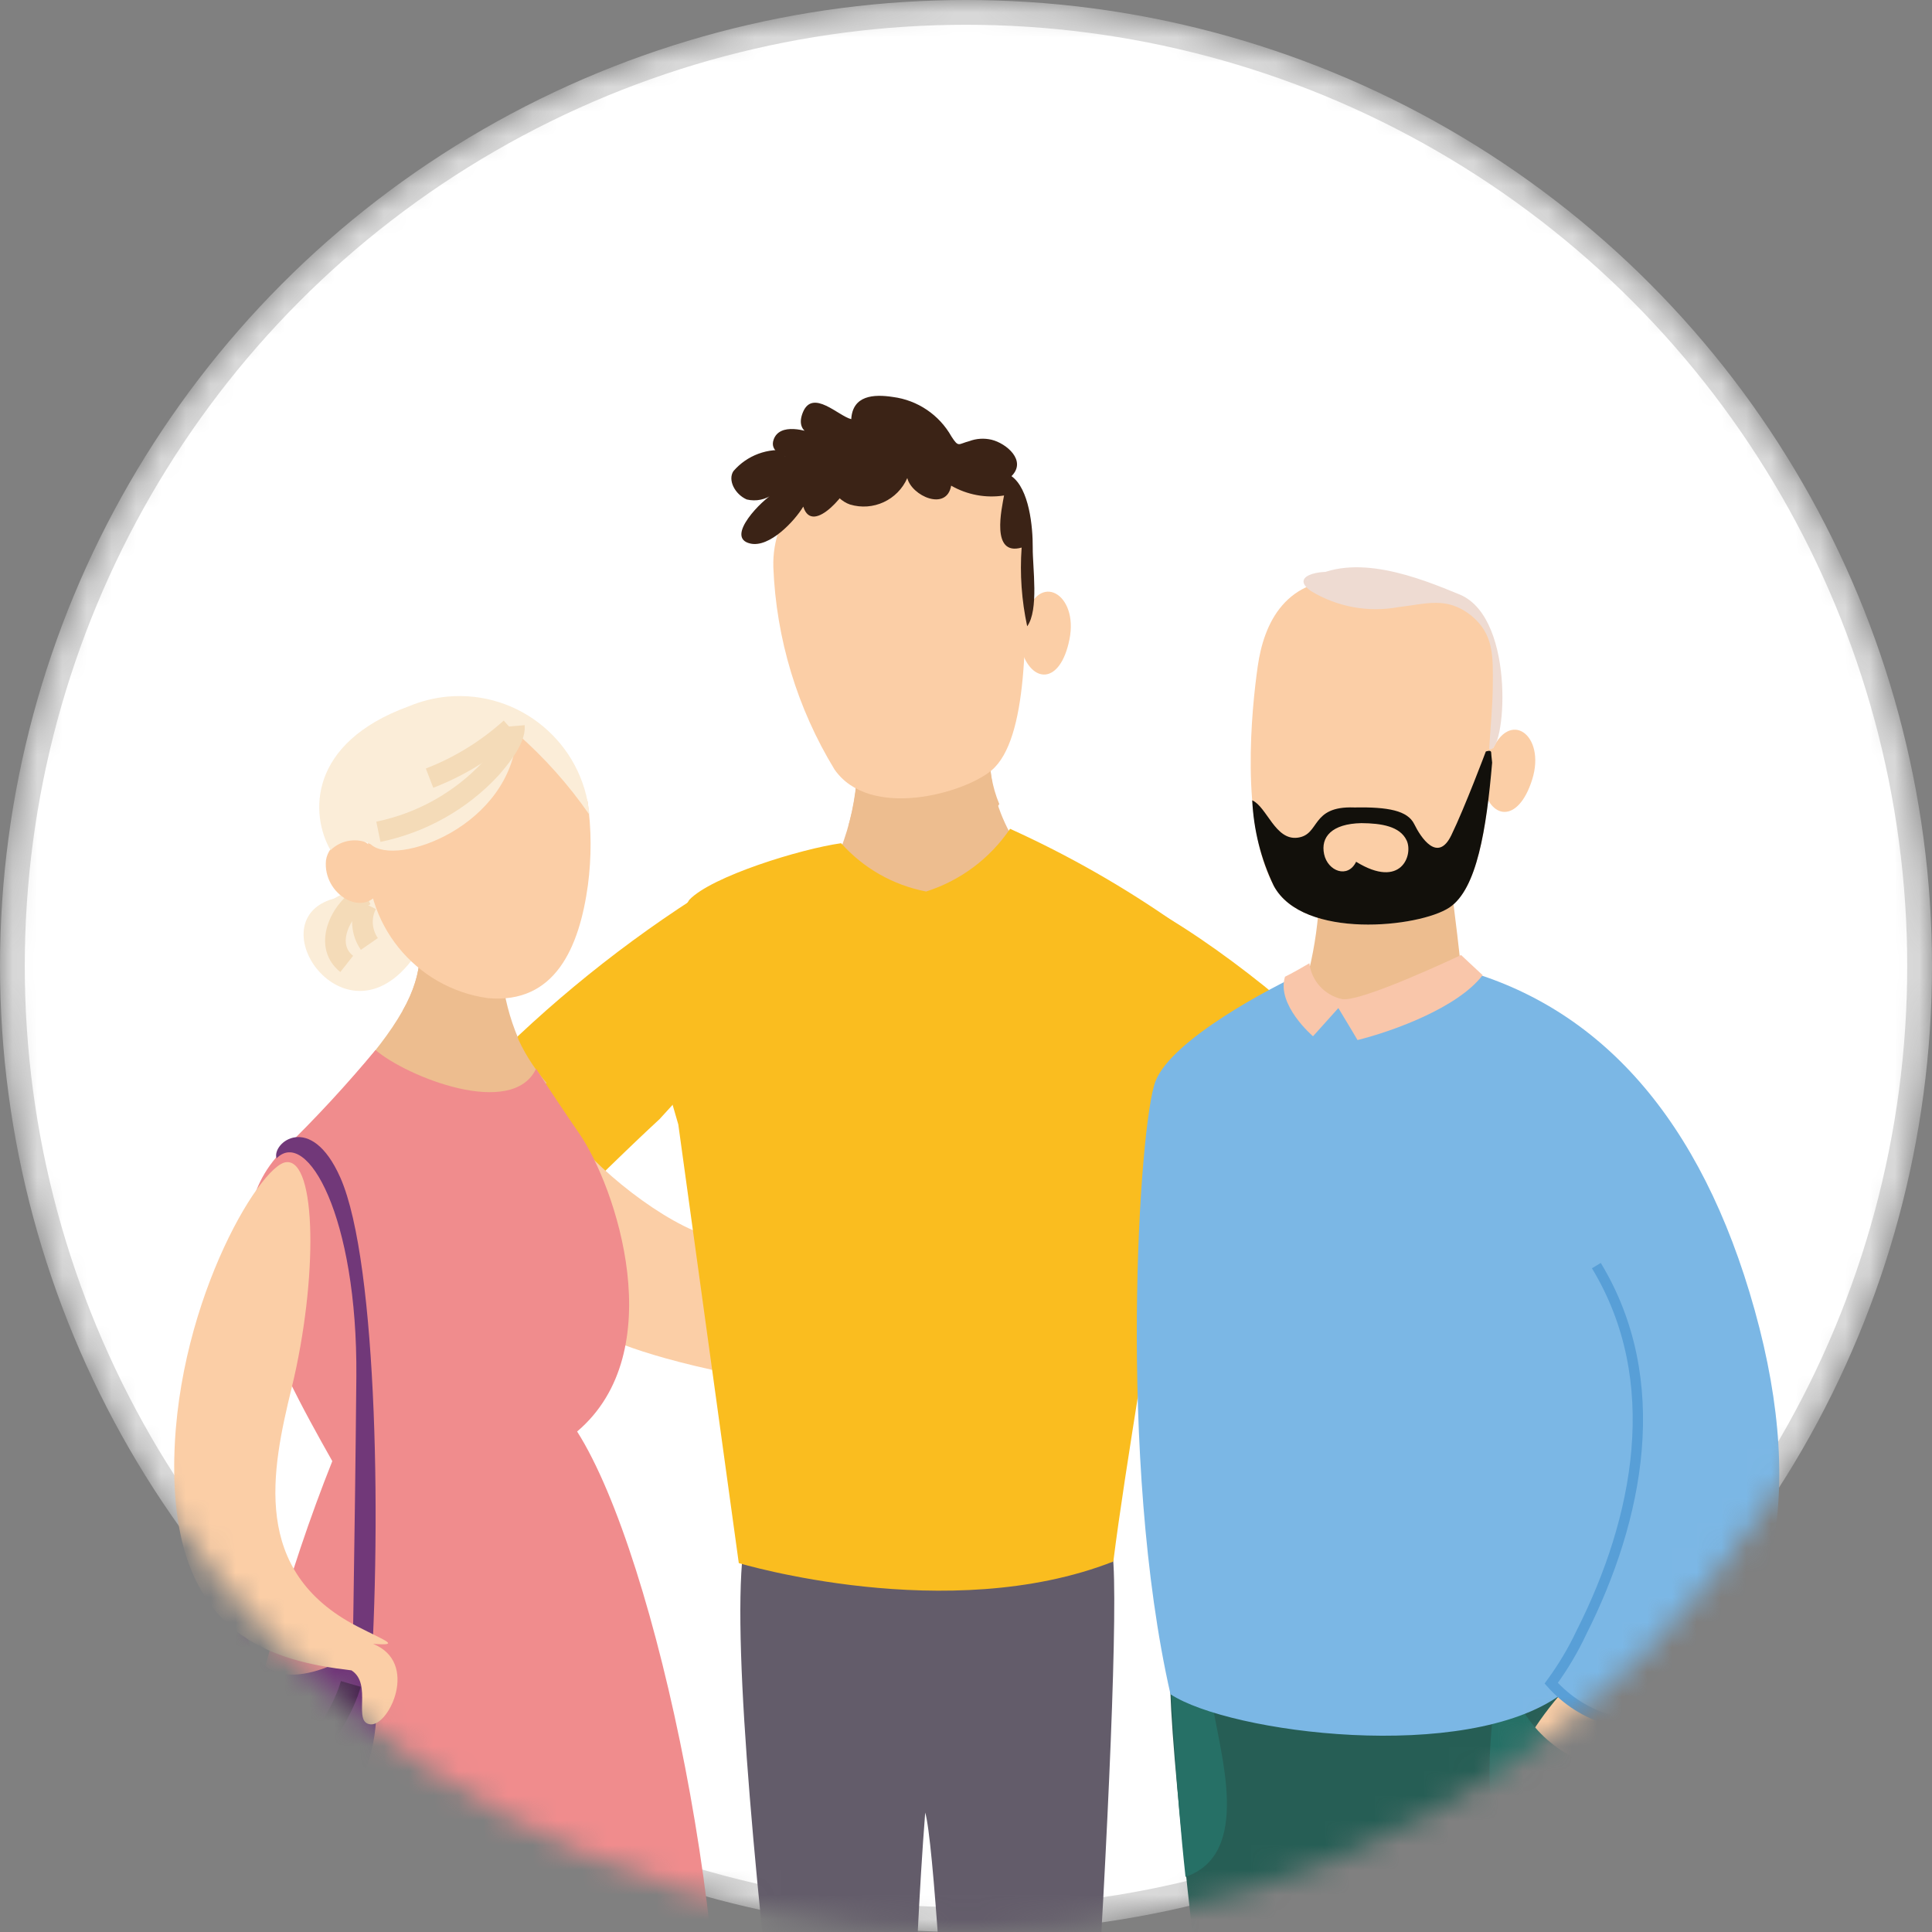 <svg xmlns="http://www.w3.org/2000/svg" width="78" height="78" viewBox="0 0 78 78" fill="none"><rect x="0" y="0" width="78" height="78" fill="#808080" stroke="none"/><mask id="mask0_520_168437" style="mask-type:alpha" maskUnits="userSpaceOnUse" x="0" y="0" width="78" height="78"><circle cx="39" cy="39" r="39" fill="#C4C4C4"></circle></mask><g mask="url(#mask0_520_168437)"><circle cx="39" cy="39" r="38.5" fill="white" stroke="#D9D9D9"></circle><path d="M47.237 67.584C47.212 73.792 51.853 106.667 52.109 108.47C53.26 108.892 54.481 109.109 55.709 109.109C55.728 103.617 55.114 77.877 55.114 77.877C55.913 81.215 58.113 108.706 58.95 109.263C59.353 109.538 62.281 108.553 62.281 108.553C62.927 103.336 64.858 71.797 64.966 68.46C64.078 65.583 48.759 69.751 47.237 67.584Z" fill="#265E55"></path><path d="M11.696 53.535C12.437 55.345 13.294 57.103 14.26 58.797C18.256 52.877 26.631 45.179 26.631 45.179C26.631 45.179 33.753 37.431 33.28 37.328C32.807 37.226 29.463 35.327 28.018 36.273C21.267 40.634 15.666 46.554 11.696 53.535Z" fill="#FABD1F"></path><path d="M23.064 45.795C24.361 47.508 27.366 49.772 29.08 50.008C29.591 51.779 29.719 53.633 29.463 55.455C25.416 54.631 23.895 53.774 23.895 53.633C23.895 53.493 23.064 45.795 23.064 45.795Z" fill="#FBCEA6"></path><path d="M22.073 43.724C21.005 42.509 20.372 40.974 20.257 39.363C19.247 37.797 16.958 38.513 16.958 38.513C16.907 40.009 16.056 41.473 14.062 43.692L19.841 45.002L22.073 43.724Z" fill="#EDBD8F"></path><path d="M23.377 45.749C22.942 45.123 22.008 43.729 21.644 43.147C20.679 45.18 16.414 43.467 15.161 42.393C13.985 43.806 12.732 45.161 11.415 46.44C8.269 49.604 11.037 54.777 13.416 58.99C9.81 68.037 7.355 80.261 9.886 87.863C13.838 90.669 26.203 89.212 28.939 87.939C29.808 78.822 26.548 62.909 23.3 57.794C27.098 54.572 24.873 47.916 23.377 45.749Z" fill="#F08C8D"></path><path d="M13.486 36.276C10.149 37.19 14.362 43.027 17.137 37.97C16.753 35.655 15.596 35.086 13.486 36.276Z" fill="#FBEDD8"></path><path d="M14.778 36.129C13.825 36.576 12.994 38.124 13.998 38.916" stroke="#F4DBB8" stroke-width="0.834" stroke-miterlimit="10"></path><path d="M14.803 36.512C14.541 37.023 14.585 37.637 14.912 38.11" stroke="#F4DBB8" stroke-width="0.834" stroke-miterlimit="10"></path><path d="M44.917 62.719C45.396 66.593 43.28 99.89 41.982 108.931C43.331 109.583 44.597 110.395 45.754 111.347C44.629 111.475 43.273 111.859 39.77 110.088C39.207 104.193 38.018 75.429 37.353 73.179C36.401 85.371 36.49 108.547 36.26 109.365C33.734 109.851 30.084 110.555 29.01 110.19C29.643 108.886 34.105 107.914 34.105 107.914C34.169 103.861 29.106 70.66 29.994 62.693C34.367 63.019 44.917 62.719 44.917 62.719Z" fill="#635C6A"></path><path d="M34.604 31.173C34.546 32.241 34.323 33.296 33.933 34.293C34.195 36.026 35.774 37.247 37.519 37.062C40.026 36.691 40.774 33.628 40.774 33.628C40.211 32.593 39.923 31.429 39.949 30.246" fill="#EDBD8F"></path><path d="M40.058 32.778C40.166 32.682 40.262 32.58 40.345 32.465C40.051 31.762 39.923 31.001 39.968 30.24L34.61 31.167C34.578 31.89 34.463 32.599 34.265 33.296C35.927 34.549 39.067 33.616 40.058 32.778Z" fill="#EDBD8F"></path><path d="M44.948 63.043C45.939 55.186 49.263 38.838 47.512 37.303C45.389 35.814 43.139 34.529 40.779 33.461C39.967 34.663 38.772 35.552 37.391 35.993C36.061 35.737 34.859 35.053 33.958 34.043C32.321 34.273 28.715 35.385 27.826 36.332C27.008 37.636 26.381 39.055 25.979 40.545L27.385 45.398L29.827 63.107C29.821 63.101 38.273 65.658 44.948 63.043Z" fill="#FABD1F"></path><path d="M41.349 21.722C41.471 25.52 41.509 29.854 40.032 31.101C38.919 32.035 35.109 33.109 33.69 31.063C32.187 28.595 31.337 25.788 31.222 22.905C31.151 20.648 32.884 18.743 35.135 18.596C37.941 18.48 40.691 18.097 41.349 21.722Z" fill="#FBCEA6"></path><path d="M41.407 24.913C41.912 23.047 43.548 23.954 43.178 25.808C42.807 27.669 41.63 27.605 41.227 26.211C41.26 25.898 41.407 24.913 41.407 24.913Z" fill="#FBCEA6"></path><path d="M20.921 41.921C20.576 41.103 20.352 40.24 20.263 39.357C19.252 37.791 16.963 38.507 16.963 38.507C16.919 39.319 16.676 40.105 16.26 40.802C17.072 41.582 18.127 42.062 19.252 42.164C19.815 42.228 20.39 42.145 20.921 41.921Z" fill="#EDBD8F"></path><path d="M23.722 32.364C23.882 33.483 23.882 34.621 23.735 35.74C23.39 38.239 22.418 40.541 19.701 40.298C16.747 39.889 14.624 37.248 14.861 34.276C14.765 31.629 16.83 29.41 19.47 29.308C19.835 29.295 20.206 29.321 20.564 29.391C22.053 29.787 23.243 30.906 23.722 32.364Z" fill="#FBCEA6"></path><path d="M15.143 34.423C14.88 33.905 14.241 33.694 13.723 33.956C13.423 34.11 13.212 34.398 13.161 34.73C13.02 36.124 14.727 37.121 15.36 35.907" fill="#FBCEA6"></path><path d="M14.97 34.088C15.986 35.022 20.666 33.36 20.871 29.613C21.977 30.585 22.961 31.684 23.799 32.899C23.537 29.997 20.973 27.861 18.07 28.123C17.527 28.174 16.996 28.309 16.491 28.52C12.431 30.003 12.514 32.886 13.345 34.325C13.78 33.897 14.432 33.807 14.97 34.088Z" fill="#FBEDD8"></path><path d="M33.005 17.574C32.557 17.363 31.477 17.056 31.234 17.747C30.901 18.674 33.273 18.712 33.81 18.719C33.031 19.166 33.683 20.157 34.316 20.368C35.249 20.65 36.24 20.189 36.63 19.3C36.809 20.023 38.216 20.656 38.401 19.607C39.047 19.978 39.801 20.119 40.536 20.004C40.447 20.515 39.987 22.465 41.246 22.107C41.169 23.175 41.246 24.243 41.47 25.285C41.949 24.626 41.687 22.913 41.694 22.107C41.7 21.27 41.553 19.735 40.837 19.224C41.464 18.597 40.632 17.9 40.031 17.753C39.731 17.683 39.418 17.702 39.13 17.811C38.682 17.926 38.708 18.079 38.414 17.625C37.922 16.75 37.046 16.155 36.048 16.027C35.268 15.906 34.424 15.963 34.367 16.922C33.855 16.801 32.813 15.688 32.417 16.641C32.059 17.51 32.922 17.664 33.312 17.632" fill="#3B2316"></path><path d="M31.835 18.196C31.004 18.068 30.16 18.381 29.61 19.021C29.374 19.379 29.668 19.954 30.147 20.165C30.524 20.255 30.921 20.172 31.228 19.935C30.812 20.14 29.233 21.7 30.288 21.943C31.068 22.128 32.091 21.022 32.43 20.453C32.813 21.687 34.354 19.737 34.444 19.2C34.751 17.704 32.526 18.235 31.688 18.439" fill="#3B2316"></path><path d="M20.768 29.311C20.813 29.873 20.135 30.66 19.809 31.037C18.6 32.335 17.015 33.223 15.276 33.581" stroke="#F4DBB8" stroke-width="0.834" stroke-miterlimit="10"></path><path d="M20.615 29.402C19.656 30.265 18.55 30.95 17.342 31.416" stroke="#F4DBB8" stroke-width="0.834" stroke-miterlimit="10"></path><path d="M9.541 65.993C8.697 67.489 7.374 68.205 7.246 70.181C7.054 72.156 8.448 73.927 10.411 74.215C14.311 74.65 15.769 70.52 15.001 67.214C14.969 66.946 14.912 66.69 14.822 66.434C13.077 67.624 10.43 68.608 9.906 65.725" fill="#713879"></path><path d="M11.165 46.767C12.386 45.521 14.438 49.108 14.387 55.571C14.33 62.035 14.195 69.311 14.195 69.311L14.886 68.966C15.423 62.125 15.257 50.981 13.742 47.547C12.552 44.856 10.96 46.141 11.165 46.767Z" fill="#713879"></path><path d="M11.555 46.92C10.475 47.016 6.939 52.937 7.035 59.503C7.131 66.069 11.037 67.066 14.189 67.437C15.059 67.993 14.209 69.553 14.963 69.617C15.711 69.681 16.926 67.117 15.065 66.369C16.178 66.44 15.634 66.286 14.407 65.653C10.136 63.435 10.954 59.394 11.779 56.018C12.84 51.639 12.789 46.793 11.555 46.92Z" fill="#FBCEA6"></path><path d="M8.486 68.415C7.924 69.534 8.262 70.895 9.285 71.611C11.536 72.832 13.659 69.738 14.164 67.986" stroke="#4B2752" stroke-width="0.834" stroke-miterlimit="10"></path><path d="M10.187 70.045C9.471 69.969 9.375 70.94 9.912 71.036C10.449 71.126 10.634 70.09 10.187 70.045Z" fill="#4B2752"></path><path d="M53.272 36.135C53.227 37.164 53.087 38.194 52.844 39.191C52.844 39.191 53.24 40.879 56.322 40.559C58.828 40.188 58.969 38.923 58.969 38.923C58.796 37.331 58.566 35.617 58.566 35.617" fill="#EDBD8F"></path><path d="M60.503 27.208C60.203 30.993 60.12 35.565 58.515 36.639C57.307 37.444 52.601 37.949 51.425 35.763C50.05 33.212 50.536 28.596 50.779 26.895C51.022 25.195 51.879 23.206 54.679 23.404C57.479 23.602 60.254 23.532 60.503 27.208Z" fill="#FBCEA6"></path><path d="M60.203 30.386C60.912 28.583 62.428 29.663 61.858 31.473C61.289 33.282 60.113 33.084 59.87 31.658C59.947 31.345 60.203 30.386 60.203 30.386Z" fill="#FBCEA6"></path><path d="M60.203 30.387C60.203 30.252 59.986 30.342 59.986 30.342C59.986 30.342 59.142 32.592 58.592 33.724C58.042 34.855 57.358 33.807 57.096 33.27C56.828 32.727 56.048 32.573 54.667 32.599C52.896 32.535 53.311 33.705 52.384 33.82C51.483 33.935 51.15 32.579 50.556 32.311C50.613 33.507 50.907 34.683 51.425 35.763C52.602 37.95 57.307 37.445 58.516 36.639C59.628 35.898 60.012 33.468 60.242 30.789C60.216 30.559 60.203 30.412 60.203 30.387ZM54.75 34.792C54.417 35.482 53.605 35.175 53.458 34.485C53.311 33.794 53.765 33.257 54.961 33.232C55.773 33.238 56.521 33.359 56.789 33.928C57.064 34.504 56.578 35.917 54.75 34.792Z" fill="#12100B"></path><path d="M44.814 36.039C46.476 36.167 51.693 40.067 53.49 42.017C49.705 43.507 47.838 45.476 46.636 44.568C44.117 42.663 44.814 36.039 44.814 36.039Z" fill="#FABD1F"></path><path d="M54.258 23.194C53.587 22.919 51.95 23.188 52.934 23.866C53.989 24.505 55.242 24.735 56.457 24.511C57.582 24.384 58.394 24.07 59.379 24.837C60.325 25.605 60.274 26.5 60.268 27.676C60.261 28.533 60.172 29.383 60.121 30.24C60.766 30.553 61.252 25.01 58.957 24.013C57.301 23.329 54.661 22.255 52.806 23.418H52.762" fill="#EEDBD2"></path><path d="M63.349 68.012C62.786 68.613 62.281 69.258 61.84 69.955C63.719 72.711 65.19 71.893 65.19 71.893C65.797 71.029 66.219 70.051 66.43 69.016L63.349 68.012Z" fill="#FBCEA6"></path><path d="M61.277 68.68C62.141 70.438 63.944 71.531 65.9 71.486C65.427 76.978 64.89 76.614 64.89 76.614C60.619 77.272 59.724 74.165 60.286 69.121C60.504 69.479 61.277 68.68 61.277 68.68Z" fill="#267066"></path><path d="M48.944 68.761C49.25 70.787 50.567 74.841 47.863 75.774C47.473 72.213 47.294 68.415 47.294 68.415L47.569 68.025L48.944 68.761Z" fill="#267066"></path><path d="M52.722 39.222C51.277 39.881 47.326 41.959 46.655 43.64C45.983 45.322 45.108 58.978 47.256 68.402C49.653 69.975 59.186 71.209 63.035 68.402C64.237 69.342 65.707 69.873 67.229 69.917C71.564 66.337 73.002 60.647 70.841 52.892C68.68 45.136 64.563 40.654 58.988 39.133C53.406 42.374 52.722 39.222 52.722 39.222Z" fill="#7BB7E5"></path><path d="M51.879 39.432C51.521 40.571 53.01 41.837 53.01 41.837L54.033 40.698C54.507 41.478 54.807 41.99 54.807 41.99C56.22 41.638 58.86 40.686 59.858 39.369C59.468 39.011 58.988 38.557 58.988 38.557C58.988 38.557 54.928 40.487 54.174 40.334C53.477 40.181 52.947 39.599 52.863 38.889C52.147 39.311 51.879 39.432 51.879 39.432Z" fill="#F9C6AA"></path><path d="M64.449 51.096C67.268 55.744 66.162 61.319 63.848 65.903C63.509 66.625 63.1 67.309 62.627 67.955C63.253 68.659 64.059 69.17 64.96 69.432" stroke="#589FD7" stroke-width="0.417" stroke-miterlimit="10"></path></g></svg>